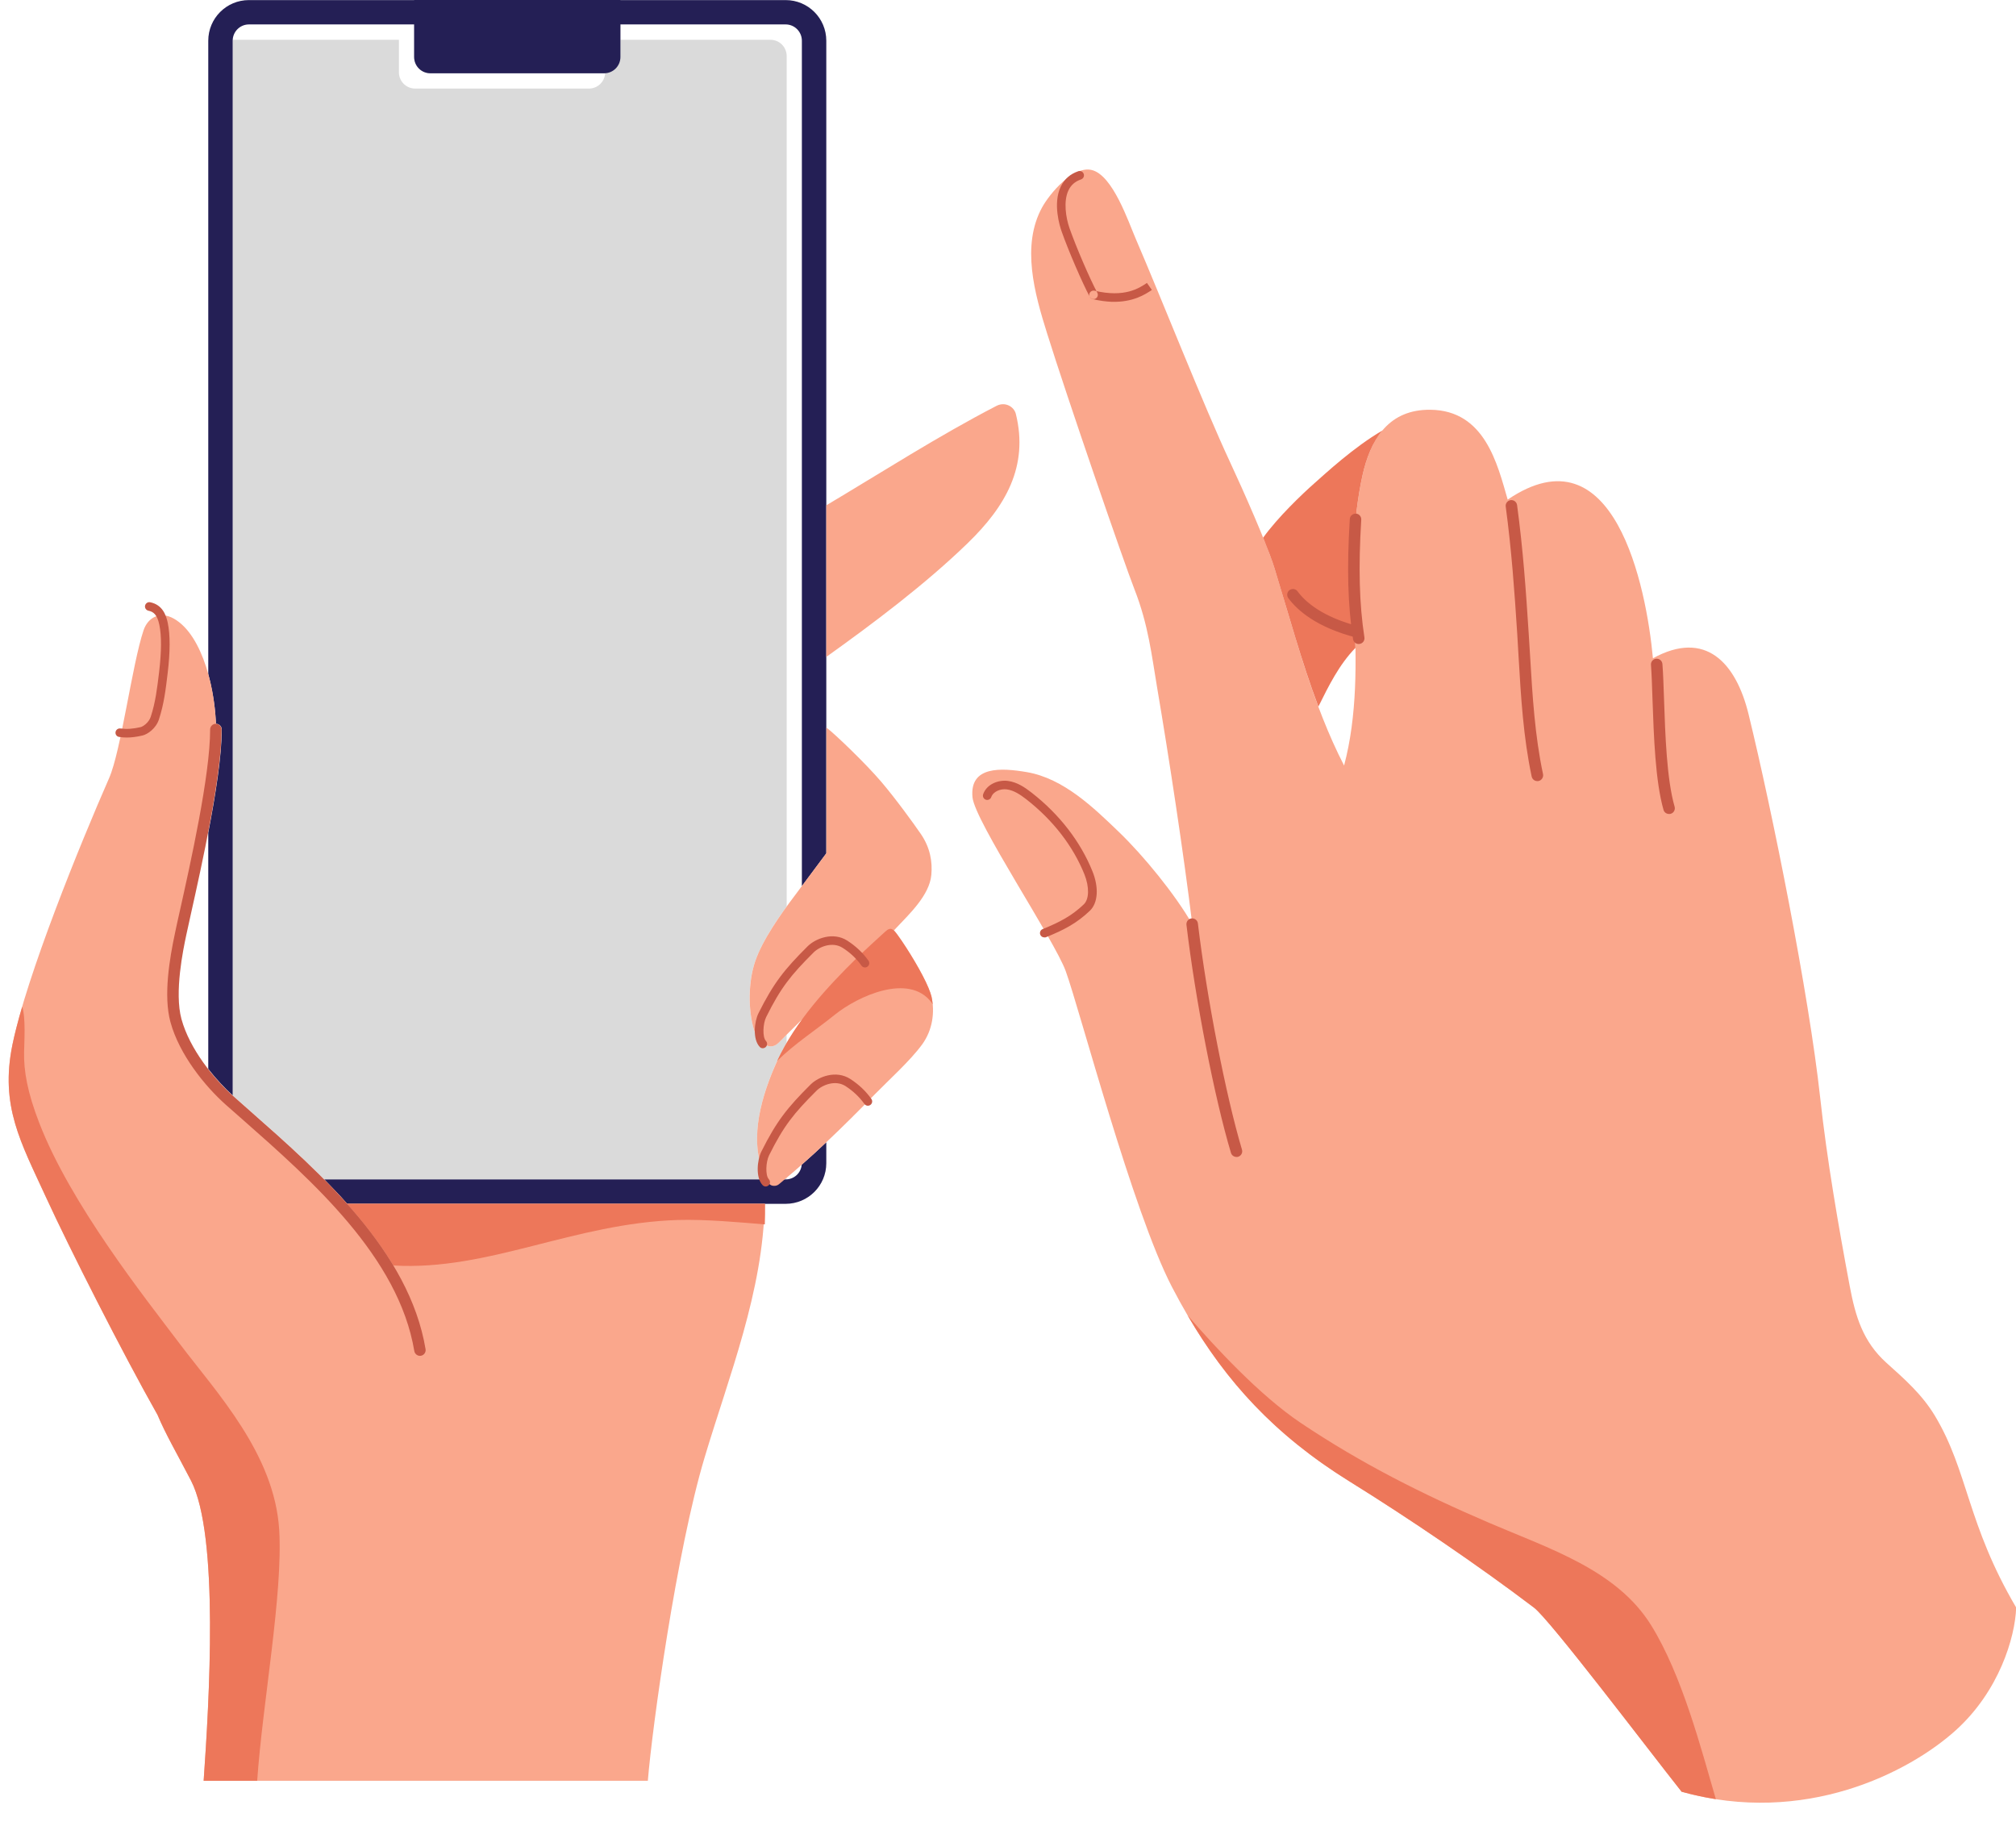 <?xml version="1.0" encoding="UTF-8"?><svg xmlns="http://www.w3.org/2000/svg" xmlns:xlink="http://www.w3.org/1999/xlink" height="213.8" preserveAspectRatio="xMidYMid meet" version="1.0" viewBox="140.9 149.4 236.1 213.8" width="236.1" zoomAndPan="magnify"><path d="M0 0H500V500H0z" fill="none"/><g fill="#DADADA" id="change1_1"><path d="M231.52,274.51c0.43-1.03,0.94-2.02,1.5-2.98v-0.98c-0.35,0.36-0.67,0.68-0.91,0.92 c-1.29,1.3-2.62-0.55-2.89-1.43c-0.73-2.37-0.71-5.71,0.13-8.11c0.71-2.04,2.2-4.36,3.68-6.39v-99.58c0-1.05-0.85-1.9-1.9-1.9 h-17.57v-1.8h-24.16v3.81c0,1.06,0.85,1.91,1.9,1.91h20.36c0.04,0,0.07-0.01,0.11-0.01c-0.05,1-0.88,1.8-1.89,1.8h-20.36 c-1.05,0-1.9-0.85-1.9-1.9v-3.81h-19.35c-0.04,0-0.08,0.01-0.11,0.01c-0.01,0.03-0.01,0.07-0.01,0.1v123.49 c0.04,0.04,0.09,0.08,0.13,0.12c0.62,0.56,1.26,1.12,1.91,1.69c2.8,2.47,5.83,5.13,8.68,8.03h51.83 C228.5,283.46,229.9,278.36,231.52,274.51z" fill="inherit"/><path d="M232.78,287.5h0.13c0.04,0,0.07,0,0.11-0.01c0-0.03,0.01-0.07,0.01-0.1v-0.1 C232.94,287.36,232.86,287.43,232.78,287.5z" fill="inherit"/></g><g fill="#DADADA" id="change1_2"><path d="M202.51,269.38c-0.01,0.04-0.02,0.08-0.03,0.12C202.49,269.46,202.5,269.42,202.51,269.38z" fill="inherit"/><path d="M202.53,269.2c0,0.03-0.01,0.06-0.01,0.1C202.53,269.26,202.53,269.23,202.53,269.2z" fill="inherit"/></g><g id="change2_1"><path d="M234.81,268.79l0.09-0.09c-0.03,0.04-0.06,0.08-0.09,0.12V268.79z" fill="#241F55"/></g><g id="change2_2"><path d="M237.67,154.17v95.15c-0.13,0.18-1.75,2.36-2.86,3.84v-98.99c0-1.05-0.85-1.91-1.9-1.91h-19.35v3.81 c0,1.06-0.85,1.91-1.9,1.91H191.3c-1.05,0-1.9-0.85-1.9-1.91v-3.81h-19.35c-1.05,0-1.9,0.86-1.9,1.91v123.49 c-0.94-0.85-1.93-1.91-2.86-3.1v-27.65c0.86-4.44,1.58-9.03,1.58-12.09c0-0.37-0.3-0.67-0.67-0.67c-0.01,0-0.01,0-0.02,0 c0-0.22-0.01-0.44-0.03-0.67c-0.11-1.61-0.39-3.42-0.86-5.14v-74.17c0-2.63,2.13-4.76,4.76-4.76h19.35v-0.01h24.16v0.01h19.35 C235.54,149.41,237.67,151.54,237.67,154.17z M232.91,287.5h-54.04c0.92,0.93,1.82,1.88,2.69,2.86h51.35c2.63,0,4.76-2.13,4.76-4.76 v-2.45c-0.94,0.89-1.9,1.77-2.88,2.63C234.71,286.75,233.9,287.5,232.91,287.5z" fill="#241F55"/></g><g id="change3_1"><path d="M249.99,266.09c-0.05-0.22-0.22-0.69-0.35-1.02c-0.7-1.7-2.42-4.54-3.55-6.1c-0.19-0.26-0.35-0.48-0.5-0.62 c0.1-0.1,0.18-0.2,0.25-0.27c1.53-1.63,3.91-3.84,4.13-6.23c0.14-1.53-0.12-3.18-1.23-4.8c-0.83-1.21-2.95-4.14-4.66-6.14 c-1.8-2.11-5.4-5.57-6.4-6.32v14.72c0,0.01-2.8,3.76-3.66,4.9c-1.74,2.3-3.8,5.22-4.67,7.73c-0.83,2.4-0.86,5.73-0.13,8.11 c0.28,0.88,1.61,2.73,2.9,1.42c0.6-0.6,1.64-1.67,2.78-2.77c-1.33,1.81-2.5,3.73-3.37,5.81c-1.63,3.85-3.03,8.96-0.84,12.99 c0.09,0.17,0.18,0.33,0.28,0.49c0.19,0.3,0.79,0.38,1.15,0.08c0.23-0.19,0.45-0.37,0.67-0.57c0.68-0.56,1.35-1.14,2-1.72 c0.98-0.86,1.94-1.74,2.88-2.63c1.91-1.8,3.76-3.65,5.67-5.6c1.66-1.7,4.16-3.94,5.56-5.86 C250.12,270.01,250.4,267.92,249.99,266.09z M259.87,197.87c-0.22-0.87-1.26-1.46-2.26-0.95c-6.79,3.51-13.43,7.78-19.94,11.65 v17.75c5.43-3.88,11.57-8.48,16.55-13.31C258.67,208.7,261.38,204.01,259.87,197.87z M181.56,290.36c-0.87-0.98-1.77-1.93-2.69-2.86 h-0.94c-3.37-3.35-6.95-6.42-10.1-9.22c-2.65-2.35-5.37-5.92-6.32-9.39c-0.79-2.9-0.08-7.14,0.56-10.12 c0.88-4.19,4.13-17.52,4.13-23.95c0-4.26-1.46-10.99-4.92-12.97c-1.65-0.94-3.06-0.15-3.57,1.36c-1.34,4-2.63,14.11-4.03,17.3 c-3.36,7.65-9.67,23.13-11.33,31.23c-1.46,7.17,0.98,11.41,3.92,17.83c2.75,5.97,8.96,18.23,13.08,25.51 c0.95,2.27,2.32,4.6,3.92,7.69c3.32,6.43,2.12,25.97,1.48,35.15h52.02c0.52-6.4,3.38-26.94,6.64-37.83 c2.85-9.53,6.88-19.52,7.04-29.73H181.56z M367.51,315.19c-1.51-2.51-3.54-4.29-5.68-6.21c-2.76-2.49-3.63-5.41-4.31-9.02 c-1.33-7.09-2.67-14.84-3.45-22.01c-1.34-12.26-5.61-33.54-8.39-44.92c-1.47-6.01-5.03-9.94-11.2-6.55 c-0.78-8.46-4.55-27.03-17.01-18.58c-1.2-4.13-2.66-10.46-9.06-10.52c-4.73-0.05-6.97,3.24-7.95,7.71 c-1.1,5.03-1.22,10.59-0.97,15.72c0.29,6.03,0.36,12.44-1.18,18.23c-3.71-7.2-5.76-15.36-8.14-23.08 c-0.87-2.83-3.74-9.29-5.21-12.44c-3.16-6.77-8.09-19.3-11.05-26.16c-0.87-2.01-2.68-7.43-5.14-8.05c-2.18-0.54-4.92,2.74-5.82,4.36 c-2.47,4.5-0.88,10.12,0.57,14.74c2.3,7.38,9.03,26.92,10.25,30.02c1.62,4.14,2.01,7.73,2.65,11.52c1.35,7.93,3.1,19.39,4.11,27.67 c-1.99-3.48-5.71-8.03-8.58-10.79c-2.95-2.84-6.48-6.28-10.79-7.02c-3.05-0.52-6.71-0.72-6.37,2.94c0.26,2.8,9.62,16.76,10.92,20.36 c1.68,4.64,7.82,28.08,12.44,36.98c4.82,9.27,10.76,16.54,20.79,22.77c7.02,4.36,15.04,9.8,21.61,14.79 c1.89,1.43,13.24,16.43,17.29,21.55c14.4,4.03,26.64-2.26,32.11-7.2c5.04-4.55,6.95-10.83,7.07-14.37 C371.25,327.82,371.42,321.71,367.51,315.19z" fill="#FAA78C"/></g><g id="change4_1"><path d="M288.83,212.36c1.72-2.39,4.55-5.09,6.01-6.38c1.24-1.09,4.58-4.21,7.96-6.17 c-1.14,1.35-1.88,3.19-2.34,5.28c-1.1,5.03-1.22,10.59-0.97,15.72c0.07,1.47,0.13,2.95,0.15,4.45c-1.92,1.98-3.13,4.44-4.34,6.88 c-1.99-5.29-3.49-10.84-5.13-16.17C289.89,215.05,289.4,213.78,288.83,212.36z M341.85,360.07c-1.32-0.21-2.65-0.49-4.01-0.87 c-4.06-5.12-15.4-20.12-17.29-21.56c-6.57-4.98-14.59-10.42-21.61-14.78c-8.8-5.46-14.45-11.73-18.95-19.43 c3.25,3.74,8.45,9.38,13.3,12.62c7.08,4.74,14.19,8.31,22,11.66c7.08,3.04,14.94,5.51,18.97,11.98 C337.88,345.51,340.11,354.1,341.85,360.07z M171.02,357.92h-6.27c0.64-9.18,1.84-28.72-1.48-35.15c-1.6-3.09-2.97-5.43-3.92-7.7 c-4.12-7.28-10.33-19.54-13.07-25.51c-2.95-6.42-5.39-10.65-3.92-17.83c0.27-1.31,0.66-2.82,1.14-4.45 c0.43,1.29,0.24,4.15,0.22,5.33c-0.04,2.16,0.37,4.64,1.77,8.26c3.66,9.48,12.3,20.38,16.43,25.84 c4.37,5.79,11.13,12.93,11.68,21.84C174.05,336.08,171.64,348.88,171.02,357.92z M181.56,290.36c-0.06-0.06-0.12-0.12-0.18-0.19 c2.09,2.33,4.02,4.8,5.59,7.41c11.16,0.66,21.12-4.96,33.37-5.33c3.2-0.09,7.25,0.28,10.13,0.52c0.03-0.79,0.04-1.6,0.03-2.42 H181.56z M249.99,266.09c-0.05-0.22-0.21-0.69-0.36-1.02c-0.7-1.7-2.42-4.54-3.55-6.1c-0.53-0.74-0.82-1.12-1.5-0.49 c-0.74,0.67-2.67,2.44-3.29,3.04c-3.6,3.55-7.19,7.44-9.38,12.11c2.09-2.05,4.5-3.59,6.78-5.43c2.63-2.12,8.65-4.93,11.3-1.42 c0.04,0.06,0.1,0.15,0.14,0.24C250.11,266.71,250.05,266.39,249.99,266.09z" fill="#ED775A"/></g><g id="change5_1"><path d="M268.96,184.42c-0.17-0.01-0.34-0.1-0.43-0.26c-0.89-1.66-2.5-5.39-3.31-7.69 c-0.18-0.52-1.06-3.23-0.08-5.24c0.42-0.86,1.1-1.46,2.04-1.78c0.27-0.09,0.55,0.05,0.64,0.32c0.09,0.26-0.05,0.55-0.32,0.64 c-0.68,0.23-1.16,0.64-1.46,1.26c-0.62,1.28-0.32,3.21,0.12,4.47c0.8,2.26,2.38,5.92,3.25,7.54c0.13,0.24,0.04,0.55-0.2,0.68 C269.13,184.41,269.05,184.43,268.96,184.42z M275.8,183.35l-0.58-0.82c-0.91,0.61-2.6,1.75-6.13,0.91 c-0.27-0.06-0.54,0.1-0.61,0.37c-0.06,0.27,0.1,0.54,0.37,0.61c0.83,0.2,1.58,0.29,2.24,0.32 C273.61,184.81,275.02,183.87,275.8,183.35z M263.4,259.14c2.08-0.84,3.59-1.62,5.14-3.1c0.95-0.91,1.07-2.72,0.3-4.62 c-1.4-3.47-3.86-6.66-7.13-9.21c-0.81-0.63-1.7-1.23-2.78-1.37c-1.09-0.14-2.47,0.36-2.89,1.56c-0.09,0.26,0.05,0.55,0.31,0.64 c0.26,0.09,0.55-0.05,0.64-0.31c0.24-0.67,1.1-0.99,1.81-0.9c0.84,0.11,1.59,0.62,2.29,1.16c3.13,2.44,5.48,5.48,6.81,8.79 c0.59,1.47,0.56,2.91-0.07,3.51c-1.43,1.37-2.85,2.1-4.82,2.9c-0.26,0.1-0.38,0.4-0.28,0.66c0.08,0.19,0.26,0.31,0.45,0.31 C263.27,259.18,263.34,259.17,263.4,259.14z M285.9,284.85c0.36-0.11,0.56-0.48,0.45-0.84c-1.9-6.38-4.12-17.77-5.16-26.48 c-0.04-0.37-0.38-0.63-0.75-0.59c-0.37,0.04-0.63,0.38-0.59,0.75c1.04,8.78,3.28,20.25,5.21,26.7c0.08,0.28,0.34,0.47,0.62,0.48 C285.75,284.88,285.83,284.87,285.9,284.85z M321.09,240.85c0.36-0.08,0.59-0.44,0.52-0.8c-0.96-4.5-1.24-9.2-1.51-13.75 c-0.05-0.91-0.11-1.82-0.17-2.73c-0.33-5.14-0.66-9.81-1.36-15.03c-0.05-0.37-0.39-0.62-0.75-0.58c-0.37,0.05-0.63,0.39-0.58,0.75 c0.69,5.18,1.02,9.83,1.35,14.94c0.06,0.91,0.11,1.82,0.16,2.73c0.27,4.6,0.55,9.35,1.53,13.95c0.07,0.31,0.33,0.52,0.63,0.53 C320.98,240.87,321.04,240.86,321.09,240.85z M336.56,244.69c0.36-0.1,0.56-0.48,0.46-0.83c-0.92-3.18-1.1-8.4-1.24-12.58 c-0.06-1.63-0.1-3.03-0.19-4.13c-0.03-0.37-0.34-0.64-0.72-0.62c-0.37,0.03-0.65,0.35-0.62,0.72c0.08,1.07,0.13,2.46,0.18,4.07 c0.15,4.26,0.33,9.57,1.29,12.91c0.08,0.29,0.34,0.47,0.62,0.48C336.42,244.72,336.49,244.71,336.56,244.69z M155.74,235.76 c0.58,0,1.17-0.08,1.86-0.24c0.58-0.14,1.56-0.81,1.91-1.87c0.59-1.79,0.8-3.53,1.02-5.38c0.31-2.58,0.31-4.51,0.02-5.92 c-0.19-0.9-0.6-2.13-2.06-2.43c-0.27-0.06-0.54,0.12-0.6,0.39c-0.06,0.27,0.12,0.54,0.39,0.6c0.59,0.12,1.03,0.45,1.28,1.65 c0.27,1.3,0.26,3.12-0.03,5.56c-0.22,1.83-0.42,3.53-0.98,5.22c-0.22,0.66-0.88,1.13-1.18,1.2c-0.91,0.21-1.61,0.26-2.37,0.16 c-0.28-0.04-0.53,0.16-0.57,0.43c-0.04,0.28,0.16,0.53,0.43,0.56C155.17,235.74,155.45,235.76,155.74,235.76z M190.08,308.16 c0.04,0,0.07,0,0.11-0.01c0.37-0.06,0.61-0.41,0.55-0.77c-1.91-11.47-12.25-20.58-20.56-27.9c-0.65-0.57-1.29-1.14-1.91-1.69 c-2.32-2.06-5.15-5.53-6.12-9.07c-0.85-3.12,0.21-8.15,0.56-9.81c0.14-0.65,0.33-1.52,0.56-2.55c1.25-5.61,3.58-16.04,3.58-21.54 c0-0.37-0.3-0.67-0.67-0.67c-0.37,0-0.67,0.3-0.67,0.67c0,5.35-2.31,15.7-3.55,21.25c-0.23,1.03-0.43,1.91-0.56,2.56 c-0.64,3-1.38,7.35-0.54,10.44c1.04,3.82,4.05,7.53,6.52,9.72c0.62,0.55,1.26,1.12,1.92,1.69c8.15,7.18,18.29,16.12,20.12,27.12 C189.48,307.92,189.76,308.16,190.08,308.16z M230.57,288.33c0.12,0,0.25-0.05,0.35-0.14c0.2-0.19,0.21-0.51,0.02-0.71 c-0.43-0.46-0.35-2.03,0.03-2.8c1.71-3.44,2.89-4.91,5.56-7.57c0.67-0.67,2.21-1.3,3.4-0.53c0.89,0.58,1.61,1.26,2.2,2.08 c0.16,0.23,0.48,0.28,0.7,0.12c0.23-0.16,0.28-0.48,0.12-0.7c-0.66-0.93-1.47-1.69-2.47-2.34c-1.68-1.08-3.74-0.26-4.66,0.66 c-2.71,2.7-3.98,4.29-5.75,7.83c-0.5,1.01-0.7,3.05,0.14,3.94C230.3,288.27,230.44,288.33,230.57,288.33z M230.23,272.14 c0.12,0,0.25-0.05,0.35-0.14c0.2-0.19,0.21-0.51,0.02-0.71c-0.43-0.46-0.35-2.03,0.03-2.8c1.71-3.44,2.89-4.91,5.56-7.57 c0.67-0.67,2.21-1.3,3.4-0.53c0.91,0.58,1.61,1.25,2.2,2.08c0.16,0.23,0.48,0.28,0.7,0.12c0.23-0.16,0.28-0.48,0.12-0.7 c-0.66-0.93-1.47-1.69-2.47-2.34c-1.67-1.08-3.73-0.26-4.66,0.66c-2.71,2.7-3.98,4.29-5.75,7.83c-0.5,1.01-0.7,3.05,0.14,3.94 C229.96,272.09,230.09,272.14,230.23,272.14z M300.07,222.76c-4.25-1.1-6.27-2.84-7.21-4.12c-0.22-0.3-0.64-0.36-0.94-0.14 c-0.3,0.22-0.36,0.64-0.14,0.94c1.08,1.45,3.33,3.43,7.97,4.62L300.07,222.76z M300.13,224.8c0.37-0.06,0.62-0.4,0.56-0.77 c-0.6-3.92-0.71-8.17-0.37-13.78c0.02-0.37-0.26-0.69-0.63-0.71c-0.36,0-0.69,0.26-0.71,0.63c-0.35,5.7-0.24,10.04,0.38,14.07 c0.05,0.32,0.32,0.56,0.64,0.57C300.04,224.81,300.08,224.81,300.13,224.8z" fill="#C75946"/></g></svg>